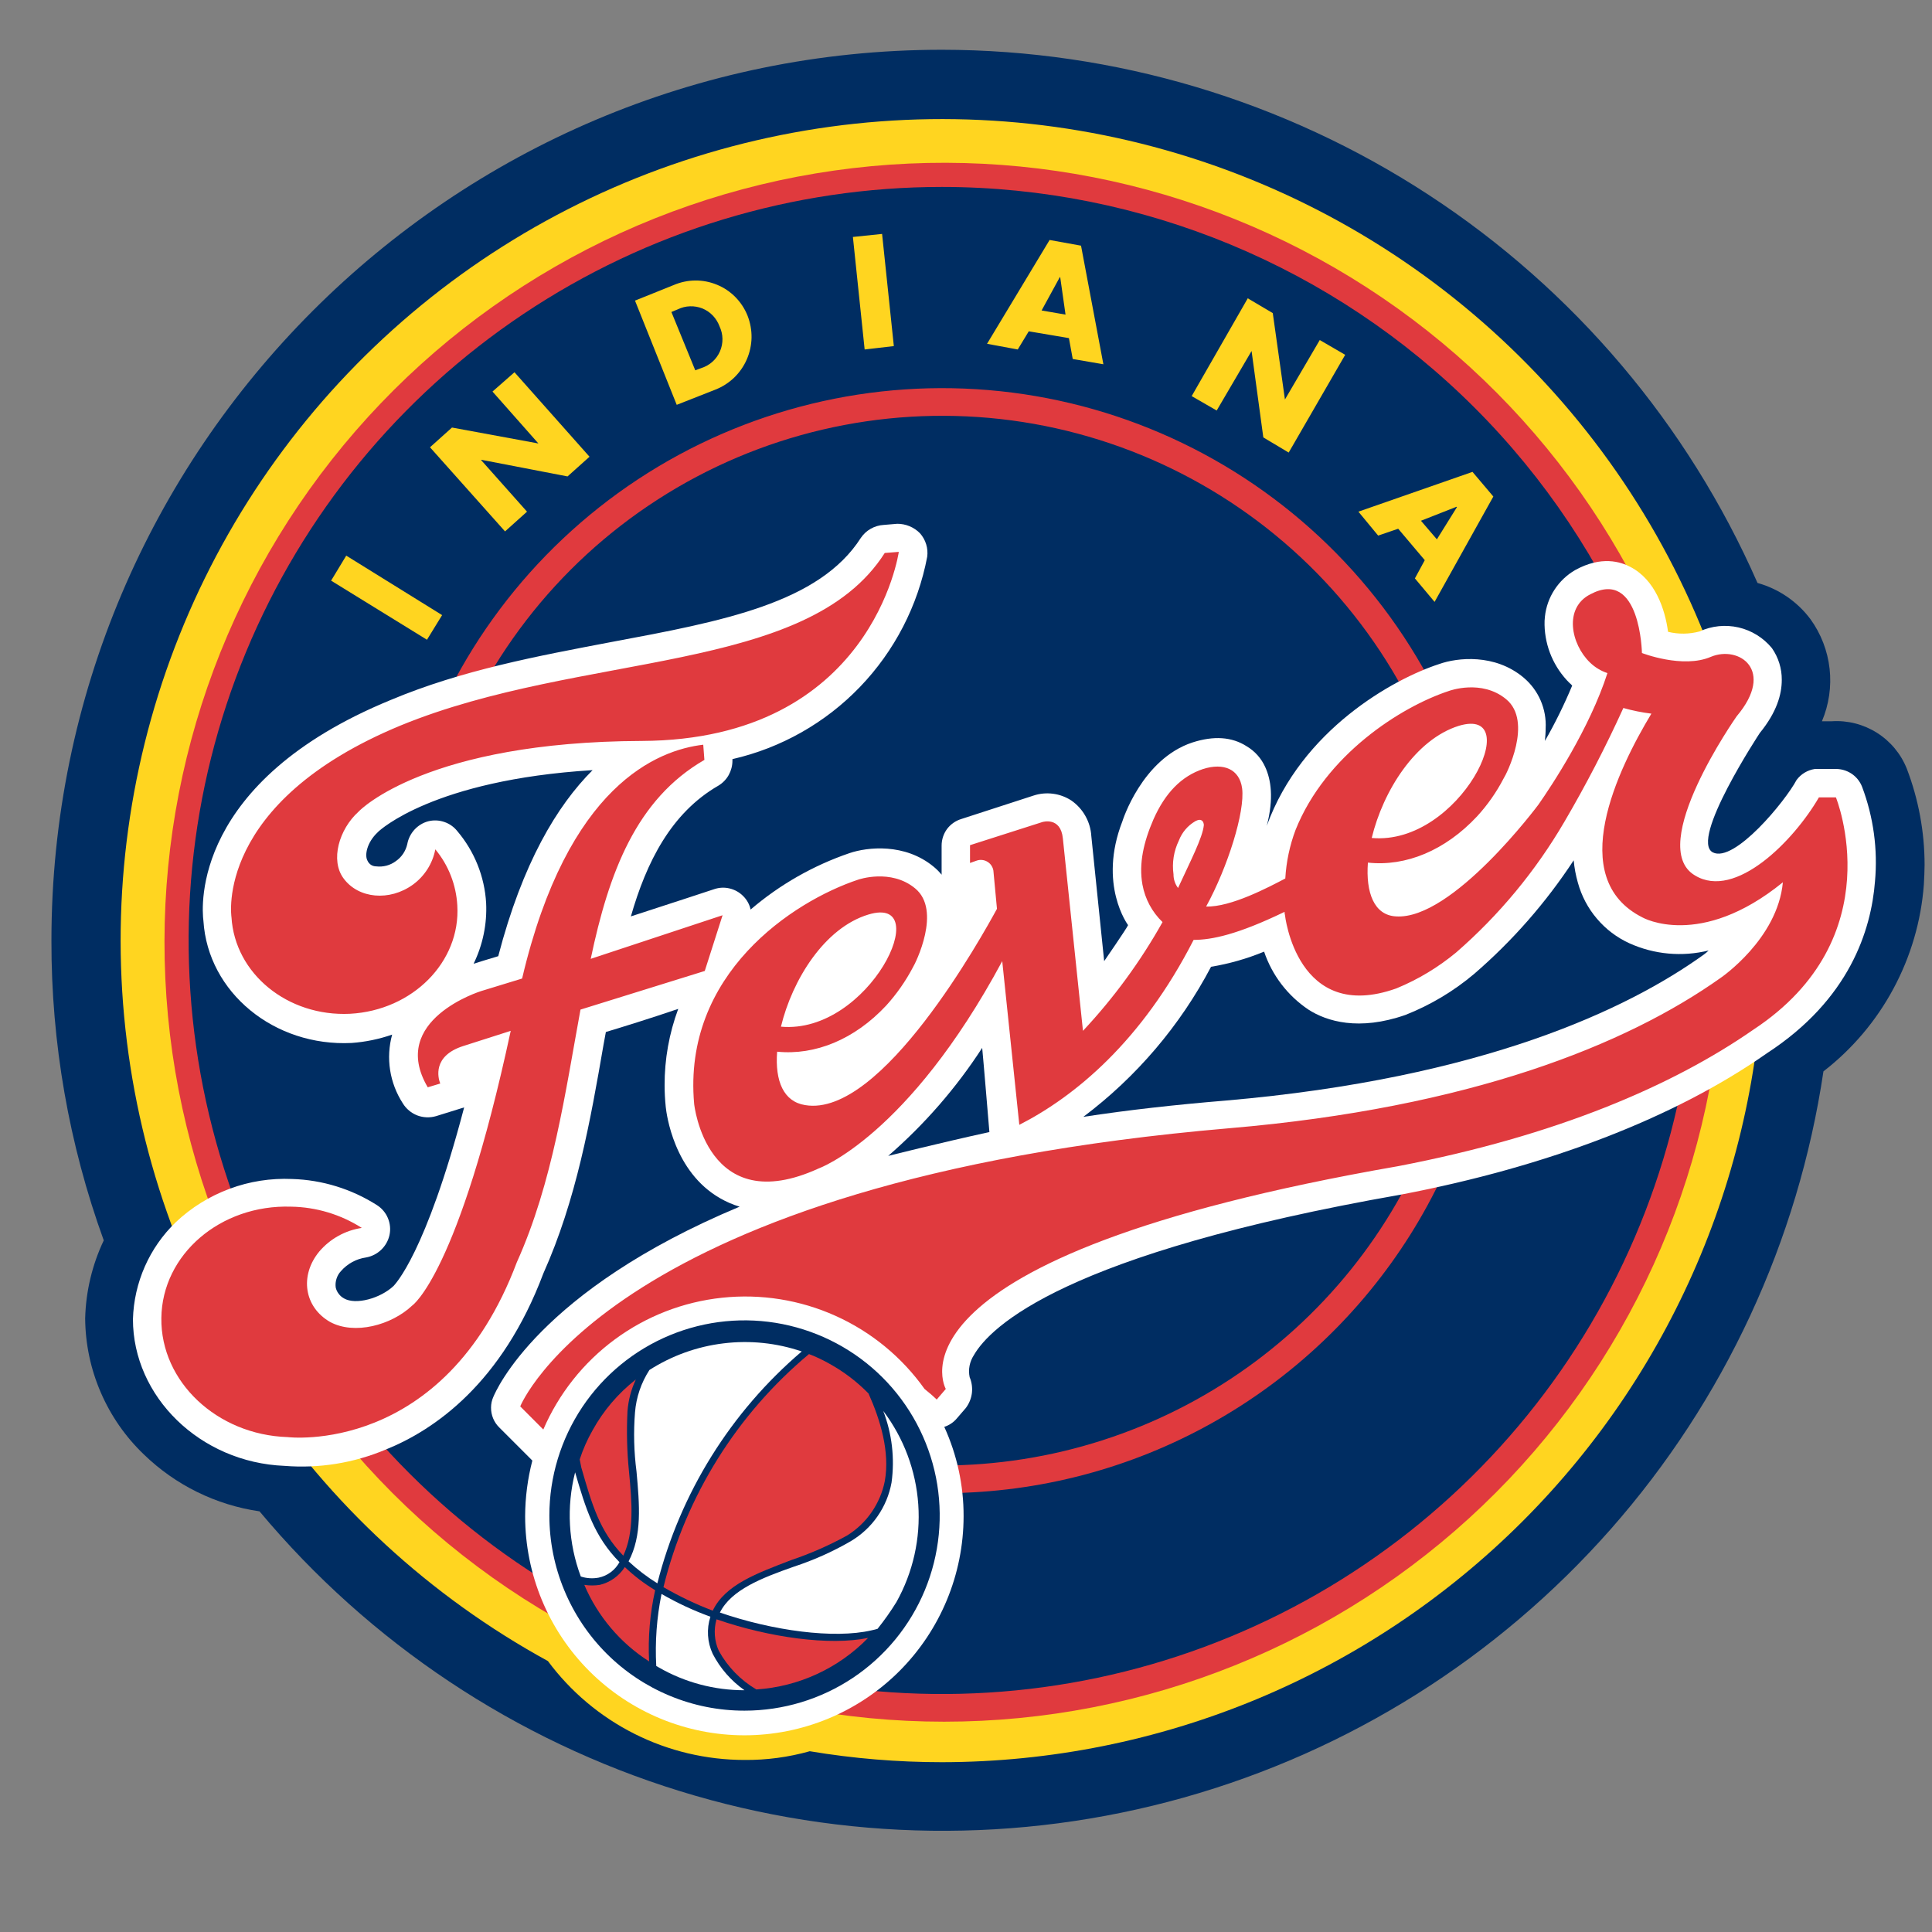 <svg width="37" height="37" viewBox="0 0 37 37" fill="none" xmlns="http://www.w3.org/2000/svg">
<rect x="0" y="0" width="37" height="37" fill="#808080" stroke="none"/>
<g clip-path="url(#clip0_3578_1354)">
<path d="M16.691 16.65C17.961 16.266 16.713 18.886 15.065 18.733C15.283 17.877 15.871 16.897 16.691 16.65Z" fill="white"/>
<path d="M36.517 14.72C36.404 14.437 36.204 14.197 35.946 14.034C35.688 13.871 35.385 13.793 35.081 13.813H34.892C35.026 13.496 35.077 13.15 35.039 12.808C35.001 12.466 34.875 12.139 34.674 11.86C34.422 11.522 34.064 11.277 33.658 11.164C32.326 8.13 30.14 5.549 27.367 3.736C24.594 1.923 21.353 0.956 18.04 0.953C8.635 0.953 0.985 8.609 0.985 18.015C0.981 19.972 1.32 21.915 1.987 23.755C1.765 24.223 1.644 24.732 1.631 25.25C1.635 25.738 1.736 26.219 1.93 26.667C2.123 27.114 2.404 27.519 2.756 27.855C3.361 28.442 4.136 28.823 4.97 28.944C7.078 31.467 9.871 33.327 13.011 34.299C16.152 35.272 19.507 35.315 22.672 34.425C25.837 33.535 28.677 31.748 30.851 29.281C33.024 26.814 34.437 23.77 34.921 20.518C35.474 20.09 35.931 19.55 36.262 18.933C36.593 18.317 36.792 17.638 36.844 16.941C36.851 16.803 36.858 16.679 36.858 16.563C36.858 15.933 36.742 15.308 36.517 14.72V14.72Z" fill="#002D62"/>
<path d="M32.7 17.507H33.767C33.775 17.674 33.775 17.848 33.775 18.015C33.769 22.186 32.109 26.184 29.16 29.134C26.21 32.083 22.212 33.743 18.041 33.748C17.192 33.748 16.345 33.678 15.508 33.538C15.102 33.652 14.681 33.709 14.259 33.705C13.527 33.705 12.805 33.534 12.151 33.205C11.497 32.876 10.929 32.399 10.493 31.811C8.234 30.575 6.312 28.804 4.897 26.652C3.482 24.5 2.618 22.034 2.378 19.47C2.139 16.906 2.534 14.323 3.526 11.947C4.519 9.57 6.08 7.474 8.072 5.842C10.064 4.21 12.426 3.093 14.951 2.587C17.476 2.081 20.087 2.203 22.554 2.942C25.02 3.681 27.268 5.014 29.099 6.825C30.931 8.636 32.289 10.868 33.056 13.326H31.931C31.938 13.319 29.957 16.599 32.7 17.507Z" fill="#FFD520"/>
<path d="M32.047 16.97V15.264H32.744C32.028 11.492 29.887 8.141 26.765 5.906C23.643 3.672 19.78 2.726 15.979 3.266C12.178 3.805 8.731 5.789 6.354 8.804C3.978 11.819 2.854 15.634 3.217 19.456C3.58 23.278 5.402 26.814 8.304 29.327C11.206 31.841 14.965 33.14 18.799 32.955C22.634 32.769 26.25 31.113 28.895 28.331C31.541 25.548 33.013 21.854 33.005 18.015C33.005 17.666 32.983 17.318 32.969 16.97L32.047 16.97Z" fill="#E03A3E"/>
<path d="M18.04 3.58C15.186 3.58 12.396 4.427 10.024 6.013C7.651 7.599 5.802 9.853 4.71 12.49C3.618 15.127 3.333 18.028 3.89 20.827C4.447 23.626 5.821 26.197 7.839 28.215C9.857 30.233 12.428 31.608 15.227 32.165C18.026 32.722 20.928 32.436 23.564 31.344C26.201 30.253 28.455 28.403 30.041 26.031C31.627 23.658 32.474 20.869 32.475 18.015C32.472 14.187 30.95 10.518 28.243 7.811C25.537 5.105 21.867 3.583 18.04 3.58V3.58Z" fill="#002D62"/>
<path d="M8.483 14.901C9.2 12.702 10.653 10.817 12.598 9.565C14.543 8.312 16.86 7.769 19.159 8.025C21.457 8.282 23.597 9.323 25.218 10.973C26.839 12.624 27.841 14.783 28.056 17.086H28.593C28.375 14.641 27.315 12.348 25.594 10.598C23.873 8.848 21.598 7.75 19.157 7.492C16.716 7.234 14.261 7.832 12.212 9.183C10.164 10.535 8.648 12.556 7.924 14.901H8.483ZM18.041 28.066C15.734 28.067 13.498 27.269 11.712 25.809H10.899C12.206 27.009 13.793 27.861 15.516 28.287C17.238 28.713 19.04 28.698 20.755 28.245C22.47 27.792 24.044 26.914 25.331 25.693C26.618 24.473 27.578 22.948 28.121 21.259H27.555C26.876 23.243 25.595 24.966 23.889 26.187C22.183 27.408 20.138 28.064 18.041 28.066V28.066Z" fill="#E03A3E"/>
<path d="M27.286 10.728L27.097 11.077L27.474 11.527L28.599 9.509L28.2 9.037L26.015 9.799L26.393 10.257L26.777 10.126L27.286 10.728ZM27.518 10.329L27.213 9.973L27.895 9.705L27.902 9.712L27.518 10.329ZM23.896 5.713L24.375 5.996L24.608 7.651L25.275 6.512L25.762 6.795L24.68 8.667L24.194 8.377L23.969 6.722L23.301 7.862L22.822 7.586L23.896 5.713ZM20.471 6.475L20.544 6.875L21.131 6.976L20.703 4.705L20.101 4.596L18.903 6.584L19.491 6.693L19.702 6.345L20.471 6.475ZM20.406 6.025L19.948 5.946L20.297 5.307H20.304L20.406 6.025ZM17.118 6.628L16.559 6.693L16.334 4.538L16.893 4.48L17.118 6.628ZM12.96 7.753L13.7 7.462C13.833 7.41 13.955 7.332 14.059 7.233C14.162 7.133 14.245 7.014 14.302 6.883C14.359 6.751 14.39 6.61 14.393 6.466C14.395 6.323 14.369 6.181 14.317 6.047C14.264 5.914 14.185 5.793 14.085 5.691C13.985 5.589 13.866 5.508 13.733 5.454C13.601 5.399 13.46 5.371 13.317 5.372C13.174 5.373 13.033 5.403 12.902 5.459L12.161 5.757L12.96 7.753ZM12.858 5.975L12.981 5.924C13.055 5.888 13.134 5.868 13.216 5.866C13.297 5.863 13.378 5.878 13.454 5.908C13.529 5.939 13.597 5.986 13.653 6.045C13.709 6.104 13.752 6.174 13.78 6.25C13.815 6.325 13.835 6.406 13.836 6.489C13.837 6.572 13.821 6.653 13.788 6.729C13.755 6.805 13.706 6.873 13.644 6.928C13.583 6.983 13.51 7.024 13.431 7.049L13.315 7.092L12.858 5.975ZM8.235 8.566L8.656 8.188L10.311 8.493L9.432 7.499L9.853 7.129L11.29 8.747L10.869 9.124L9.215 8.805V8.812L10.093 9.799L9.672 10.177L8.235 8.566ZM6.341 11.12L6.631 10.641L8.467 11.78L8.177 12.252L6.341 11.12Z" fill="#FFD520"/>
<path d="M9.542 18.312C9.353 18.37 9.128 18.436 9.07 18.457C9.246 18.096 9.329 17.697 9.31 17.296C9.281 16.789 9.087 16.305 8.758 15.917C8.693 15.835 8.606 15.774 8.507 15.741C8.407 15.707 8.301 15.703 8.199 15.729C8.099 15.756 8.008 15.812 7.937 15.889C7.867 15.966 7.819 16.061 7.8 16.164C7.771 16.296 7.694 16.413 7.582 16.491C7.474 16.572 7.339 16.608 7.205 16.592C7.17 16.592 7.135 16.582 7.105 16.563C7.076 16.543 7.052 16.516 7.038 16.483C6.98 16.382 7.024 16.135 7.234 15.939L7.256 15.917C7.27 15.91 8.286 14.938 11.349 14.749C10.667 15.431 10.007 16.527 9.542 18.312ZM35.661 15.068C35.62 14.963 35.547 14.873 35.452 14.812C35.356 14.751 35.244 14.721 35.131 14.727H34.754C34.615 14.749 34.49 14.824 34.406 14.938C34.195 15.337 33.215 16.534 32.802 16.324C32.352 16.084 33.702 14.038 33.702 14.038C34.028 13.638 34.123 13.297 34.123 13.021C34.125 12.804 34.059 12.591 33.934 12.412C33.77 12.213 33.546 12.074 33.295 12.016C33.044 11.959 32.782 11.985 32.548 12.093C32.351 12.146 32.144 12.149 31.945 12.1C31.887 11.664 31.699 11.106 31.227 10.859C31.038 10.757 30.668 10.641 30.167 10.917C30.007 11.009 29.871 11.139 29.77 11.294C29.669 11.449 29.606 11.626 29.587 11.81C29.581 11.863 29.578 11.916 29.58 11.969C29.589 12.387 29.761 12.786 30.058 13.08C30.077 13.095 30.094 13.112 30.109 13.13C29.957 13.494 29.783 13.848 29.587 14.19C29.594 14.11 29.601 14.03 29.601 13.95C29.611 13.767 29.578 13.584 29.505 13.415C29.432 13.246 29.321 13.097 29.18 12.978C28.629 12.514 27.91 12.593 27.562 12.717C26.691 13 24.928 13.972 24.26 15.816C24.398 15.286 24.34 14.93 24.231 14.691C24.156 14.524 24.032 14.385 23.875 14.292C23.592 14.11 23.244 14.088 22.837 14.219C21.865 14.538 21.495 15.729 21.495 15.729C21.023 16.941 21.604 17.717 21.604 17.717C21.582 17.775 21.146 18.407 21.146 18.407L20.9 16.012C20.892 15.876 20.853 15.744 20.786 15.626C20.72 15.508 20.627 15.406 20.515 15.329C20.41 15.261 20.291 15.217 20.166 15.201C20.042 15.185 19.916 15.196 19.797 15.235L18.41 15.685C18.301 15.718 18.206 15.785 18.137 15.876C18.07 15.968 18.033 16.079 18.033 16.193V16.752C17.988 16.696 17.937 16.645 17.881 16.599C17.329 16.142 16.611 16.222 16.27 16.338C15.575 16.575 14.932 16.942 14.375 17.419C14.354 17.32 14.303 17.229 14.23 17.158C14.159 17.087 14.07 17.038 13.973 17.015C13.876 16.991 13.774 16.996 13.679 17.028C13.679 17.028 12.822 17.311 12.082 17.55C12.38 16.512 12.851 15.569 13.758 15.046C13.841 14.996 13.909 14.926 13.956 14.842C14.002 14.758 14.027 14.664 14.027 14.567V14.538C14.958 14.325 15.807 13.844 16.469 13.156C17.131 12.468 17.579 11.601 17.757 10.663C17.768 10.582 17.761 10.501 17.737 10.423C17.713 10.345 17.673 10.274 17.619 10.213C17.563 10.155 17.495 10.11 17.42 10.078C17.345 10.047 17.265 10.031 17.184 10.031L16.923 10.053C16.836 10.058 16.752 10.083 16.676 10.126C16.601 10.168 16.536 10.228 16.487 10.3C15.689 11.548 13.846 11.897 11.705 12.296C10.297 12.564 8.845 12.833 7.481 13.406C3.685 14.966 3.859 17.361 3.896 17.637C3.983 19.009 5.253 20.047 6.733 19.974C6.998 19.955 7.259 19.901 7.51 19.814C7.449 20.035 7.436 20.267 7.471 20.493C7.506 20.719 7.589 20.936 7.713 21.128C7.777 21.234 7.875 21.316 7.99 21.361C8.106 21.405 8.233 21.41 8.352 21.375L8.889 21.208C8.149 24.024 7.561 24.597 7.539 24.626C7.285 24.866 6.813 24.996 6.588 24.866C6.548 24.844 6.513 24.814 6.486 24.777C6.458 24.741 6.439 24.7 6.429 24.655C6.422 24.599 6.427 24.542 6.445 24.488C6.462 24.434 6.491 24.384 6.53 24.343C6.654 24.201 6.823 24.109 7.009 24.082C7.118 24.063 7.219 24.012 7.299 23.936C7.379 23.86 7.435 23.762 7.459 23.654C7.483 23.545 7.472 23.432 7.429 23.329C7.387 23.227 7.313 23.14 7.22 23.08C6.733 22.77 6.171 22.596 5.594 22.579C5.186 22.561 4.779 22.624 4.396 22.767C4.013 22.909 3.663 23.126 3.366 23.407C2.86 23.895 2.566 24.562 2.546 25.265C2.546 26.745 3.83 28.008 5.449 28.073C6.11 28.126 6.775 28.019 7.387 27.761C8.323 27.384 9.615 26.491 10.406 24.387C11.037 22.979 11.306 21.469 11.559 20.003L11.603 19.764C11.872 19.684 12.503 19.488 12.989 19.321C12.815 19.79 12.726 20.287 12.728 20.787C12.728 20.918 12.735 21.055 12.75 21.201C12.764 21.331 12.902 22.442 13.795 22.95C13.911 23.017 14.036 23.071 14.165 23.109C10.311 24.72 9.498 26.636 9.448 26.752C9.419 26.816 9.404 26.886 9.404 26.956C9.403 27.027 9.417 27.098 9.444 27.164C9.472 27.231 9.512 27.29 9.564 27.34L10.152 27.928L10.195 27.972C10.105 28.32 10.058 28.678 10.057 29.038C10.058 30.151 10.501 31.218 11.288 32.005C12.076 32.791 13.143 33.233 14.256 33.233C15.368 33.233 16.436 32.791 17.223 32.005C18.01 31.218 18.453 30.151 18.454 29.038C18.456 28.448 18.329 27.863 18.084 27.326C18.177 27.296 18.26 27.241 18.323 27.166L18.498 26.963C18.56 26.88 18.6 26.782 18.613 26.679C18.625 26.576 18.611 26.471 18.57 26.375C18.555 26.303 18.554 26.229 18.568 26.157C18.582 26.084 18.61 26.016 18.65 25.954C18.962 25.41 20.377 24.009 26.836 22.877C29.645 22.34 32.069 21.411 33.84 20.17C35.422 19.14 35.835 17.811 35.908 16.882C35.964 16.267 35.879 15.646 35.661 15.068V15.068Z" fill="white"/>
<path d="M31.205 18.065C30.966 17.956 30.753 17.795 30.583 17.594C30.412 17.394 30.288 17.158 30.218 16.904C30.178 16.764 30.151 16.621 30.138 16.476C29.606 17.287 28.964 18.02 28.23 18.653C27.837 18.984 27.393 19.249 26.916 19.437C26.023 19.749 25.407 19.56 25.058 19.335C24.661 19.069 24.362 18.679 24.209 18.225C23.882 18.36 23.541 18.457 23.193 18.515C22.6 19.642 21.765 20.623 20.747 21.389C21.596 21.259 22.504 21.157 23.476 21.077C28.411 20.649 31.183 19.321 32.628 18.283C32.661 18.259 32.693 18.233 32.722 18.203C32.215 18.328 31.681 18.28 31.205 18.065V18.065ZM17.01 22.137C17.704 21.535 18.31 20.839 18.81 20.068C18.839 20.366 18.926 21.425 18.948 21.68C17.96 21.897 17.01 22.137 17.01 22.137Z" fill="#002D62"/>
<path d="M22.561 17.006C22.504 16.931 22.473 16.839 22.474 16.744C22.443 16.524 22.479 16.299 22.576 16.099C22.635 15.944 22.745 15.813 22.888 15.729C22.888 15.729 22.961 15.685 23.004 15.707C23.055 15.729 23.055 15.801 23.055 15.801C23.033 16.041 22.794 16.498 22.561 17.006ZM16.632 17.514C17.931 17.122 16.647 19.814 14.956 19.662C15.174 18.762 15.79 17.768 16.632 17.514V17.514ZM27.939 13.9C29.245 13.508 27.961 16.2 26.27 16.048C26.488 15.148 27.105 14.161 27.939 13.9ZM35.16 15.271H34.834C34.355 16.099 33.237 17.238 32.461 16.766C31.51 16.207 33.259 13.718 33.259 13.718C34.006 12.833 33.302 12.354 32.765 12.579C32.228 12.811 31.445 12.506 31.445 12.506C31.445 12.506 31.415 10.873 30.457 11.381C29.942 11.643 30.087 12.339 30.45 12.688C30.545 12.78 30.659 12.849 30.784 12.891C30.443 13.95 29.717 15.046 29.463 15.409C29.463 15.409 27.816 17.623 26.735 17.55C26.314 17.528 26.154 17.093 26.197 16.52C26.923 16.599 27.678 16.287 28.288 15.634C28.488 15.416 28.659 15.172 28.796 14.908C28.846 14.836 29.362 13.82 28.846 13.392C28.375 13 27.75 13.232 27.75 13.232C26.822 13.537 25.385 14.459 24.811 15.895C24.699 16.193 24.633 16.507 24.615 16.824C24.296 16.991 23.57 17.376 23.099 17.361C23.512 16.607 23.846 15.547 23.788 15.097C23.737 14.727 23.432 14.604 23.041 14.727C22.627 14.865 22.315 15.184 22.09 15.692C21.901 16.128 21.807 16.541 21.879 16.941C21.929 17.215 22.063 17.466 22.264 17.659C21.842 18.412 21.33 19.112 20.74 19.742L20.355 16.055C20.312 15.634 19.963 15.743 19.963 15.743L18.577 16.186V16.527L18.701 16.483C18.736 16.47 18.775 16.465 18.813 16.47C18.851 16.474 18.887 16.488 18.919 16.509C18.951 16.53 18.978 16.558 18.996 16.592C19.015 16.625 19.026 16.663 19.027 16.701L19.093 17.405C18.824 17.898 16.886 21.411 15.42 21.164C15.007 21.099 14.84 20.707 14.883 20.141C15.609 20.214 16.364 19.909 16.973 19.256C17.172 19.036 17.343 18.792 17.481 18.53C17.532 18.45 18.04 17.434 17.525 17.013C17.06 16.628 16.436 16.846 16.436 16.846C15.188 17.26 13.069 18.653 13.294 21.142C13.294 21.142 13.526 23.363 15.681 22.376C15.681 22.376 17.387 21.767 19.194 18.407L19.521 21.542C20.587 20.997 21.865 19.945 22.859 18C23.207 18 23.701 17.898 24.601 17.463C24.6 17.483 24.603 17.502 24.608 17.521C24.608 17.521 24.833 19.611 26.742 18.929C27.157 18.759 27.543 18.526 27.888 18.24C28.709 17.526 29.408 16.682 29.957 15.743C30.372 15.035 30.75 14.306 31.089 13.559C31.265 13.608 31.444 13.645 31.626 13.667C30.987 14.727 29.964 16.824 31.459 17.572C31.459 17.572 32.555 18.189 34.144 16.897C34.043 17.986 32.954 18.726 32.954 18.726C31.147 20.01 28.15 21.215 23.541 21.607C11.683 22.623 9.963 26.934 9.963 26.934L10.405 27.377C10.701 26.69 11.174 26.094 11.775 25.651C12.377 25.207 13.085 24.932 13.829 24.853C14.572 24.774 15.323 24.894 16.004 25.201C16.686 25.508 17.273 25.991 17.706 26.6C17.787 26.664 17.865 26.731 17.939 26.803L18.113 26.6C18.113 26.6 16.683 24.089 26.778 22.333C29.804 21.752 32.032 20.794 33.578 19.72C36.256 17.956 35.16 15.271 35.16 15.271V15.271ZM13.497 18.595L13.838 17.528L11.313 18.363C11.661 16.708 12.184 15.308 13.49 14.553L13.468 14.262C12.597 14.364 10.87 15.032 9.999 18.74L9.215 18.98C9.215 18.98 7.43 19.531 8.192 20.823L8.431 20.751C8.388 20.642 8.279 20.221 8.874 20.032L9.781 19.742C8.78 24.401 7.894 25.003 7.894 25.003C7.495 25.381 6.784 25.57 6.32 25.316C5.826 25.032 5.732 24.43 6.116 23.966C6.324 23.723 6.613 23.563 6.929 23.516C6.523 23.257 6.053 23.116 5.572 23.109C4.222 23.066 3.104 24.024 3.09 25.243C3.075 26.462 4.157 27.478 5.507 27.522C5.507 27.522 8.497 27.892 9.897 24.176C10.587 22.645 10.826 20.918 11.117 19.335L13.497 18.595ZM6.704 19.415C7.902 19.35 8.823 18.421 8.758 17.34C8.736 16.946 8.589 16.569 8.337 16.266C8.285 16.537 8.132 16.778 7.909 16.941C7.459 17.267 6.864 17.209 6.581 16.824C6.32 16.476 6.494 15.881 6.864 15.547C6.9 15.504 8.192 14.204 12.292 14.19C16.705 14.168 17.213 10.569 17.213 10.569L16.944 10.59C15.457 12.927 11.146 12.47 7.677 13.892C4.092 15.373 4.433 17.565 4.433 17.565C4.498 18.646 5.507 19.473 6.704 19.415H6.704Z" fill="#E03A3E"/>
<path d="M10.521 29.024C10.521 28.285 10.741 27.562 11.151 26.948C11.562 26.333 12.146 25.854 12.829 25.571C13.512 25.288 14.263 25.214 14.988 25.358C15.713 25.503 16.379 25.858 16.902 26.381C17.425 26.904 17.78 27.57 17.925 28.295C18.069 29.02 17.995 29.771 17.712 30.454C17.429 31.137 16.95 31.721 16.335 32.132C15.721 32.542 14.998 32.761 14.259 32.761C13.768 32.762 13.282 32.665 12.829 32.477C12.375 32.289 11.963 32.014 11.616 31.667C11.269 31.32 10.994 30.908 10.806 30.454C10.618 30.001 10.521 29.515 10.521 29.024V29.024Z" fill="#002D62"/>
<path d="M12.19 28.182C12.248 28.821 12.299 29.409 12.038 29.902C12.208 30.06 12.393 30.201 12.589 30.323C13.028 28.592 13.995 27.04 15.354 25.882C14.873 25.718 14.36 25.665 13.855 25.727C13.35 25.788 12.865 25.963 12.437 26.237C12.279 26.481 12.184 26.76 12.161 27.05C12.131 27.427 12.141 27.807 12.19 28.182ZM11.464 30.214C11.549 30.196 11.628 30.161 11.697 30.109C11.766 30.058 11.822 29.992 11.864 29.917C11.377 29.423 11.218 28.893 11.014 28.197C10.846 28.857 10.884 29.554 11.123 30.192C11.233 30.228 11.351 30.235 11.464 30.214ZM16.915 27.021C17.083 27.457 17.138 27.929 17.074 28.393C17.032 28.625 16.94 28.846 16.805 29.04C16.67 29.235 16.494 29.397 16.291 29.517C15.946 29.717 15.581 29.88 15.202 30.004C14.585 30.221 14.005 30.446 13.787 30.882C14.796 31.23 15.971 31.39 16.69 31.223C16.733 31.216 16.777 31.201 16.806 31.194C16.937 31.03 17.059 30.858 17.169 30.679C17.486 30.11 17.631 29.462 17.586 28.812C17.541 28.163 17.308 27.54 16.915 27.021H16.915ZM13.649 31.673C13.545 31.45 13.529 31.196 13.605 30.962C13.281 30.844 12.968 30.699 12.669 30.526C12.577 30.98 12.543 31.443 12.568 31.905C12.582 31.912 12.604 31.927 12.618 31.934C13.117 32.221 13.683 32.371 14.258 32.37C14.002 32.19 13.793 31.951 13.649 31.673Z" fill="white"/>
<path d="M11.937 29.793C12.148 29.343 12.104 28.777 12.046 28.182C12.007 27.799 11.998 27.413 12.017 27.028C12.033 26.817 12.087 26.61 12.177 26.419C11.838 26.684 11.557 27.014 11.349 27.391C11.248 27.568 11.165 27.756 11.102 27.95L11.132 28.102C11.335 28.806 11.48 29.322 11.937 29.793ZM12.706 30.396C13.008 30.571 13.323 30.722 13.65 30.846C13.889 30.345 14.506 30.127 15.145 29.88C15.516 29.755 15.876 29.598 16.219 29.409C16.406 29.294 16.567 29.142 16.691 28.962C16.816 28.782 16.903 28.578 16.945 28.364C17.046 27.805 16.858 27.188 16.633 26.687C16.415 26.464 16.165 26.273 15.892 26.121C15.764 26.048 15.631 25.985 15.493 25.932C14.113 27.085 13.136 28.649 12.706 30.396H12.706ZM13.722 31.012C13.665 31.212 13.68 31.426 13.766 31.615C13.935 31.922 14.183 32.177 14.485 32.355C15.296 32.302 16.058 31.95 16.625 31.368C15.892 31.52 14.731 31.361 13.723 31.012H13.722ZM12.547 30.454C12.337 30.328 12.143 30.18 11.966 30.011C11.857 30.182 11.685 30.305 11.487 30.352C11.389 30.367 11.288 30.367 11.19 30.352C11.447 30.954 11.879 31.465 12.431 31.818C12.408 31.36 12.447 30.901 12.547 30.454H12.547Z" fill="#E03A3E"/>
</g>
<defs>
<clipPath id="clip0_3578_1354">
<rect width="36.015" height="34.11" fill="white" transform="translate(0.985 0.953)"/>
</clipPath>
</defs>
</svg>
